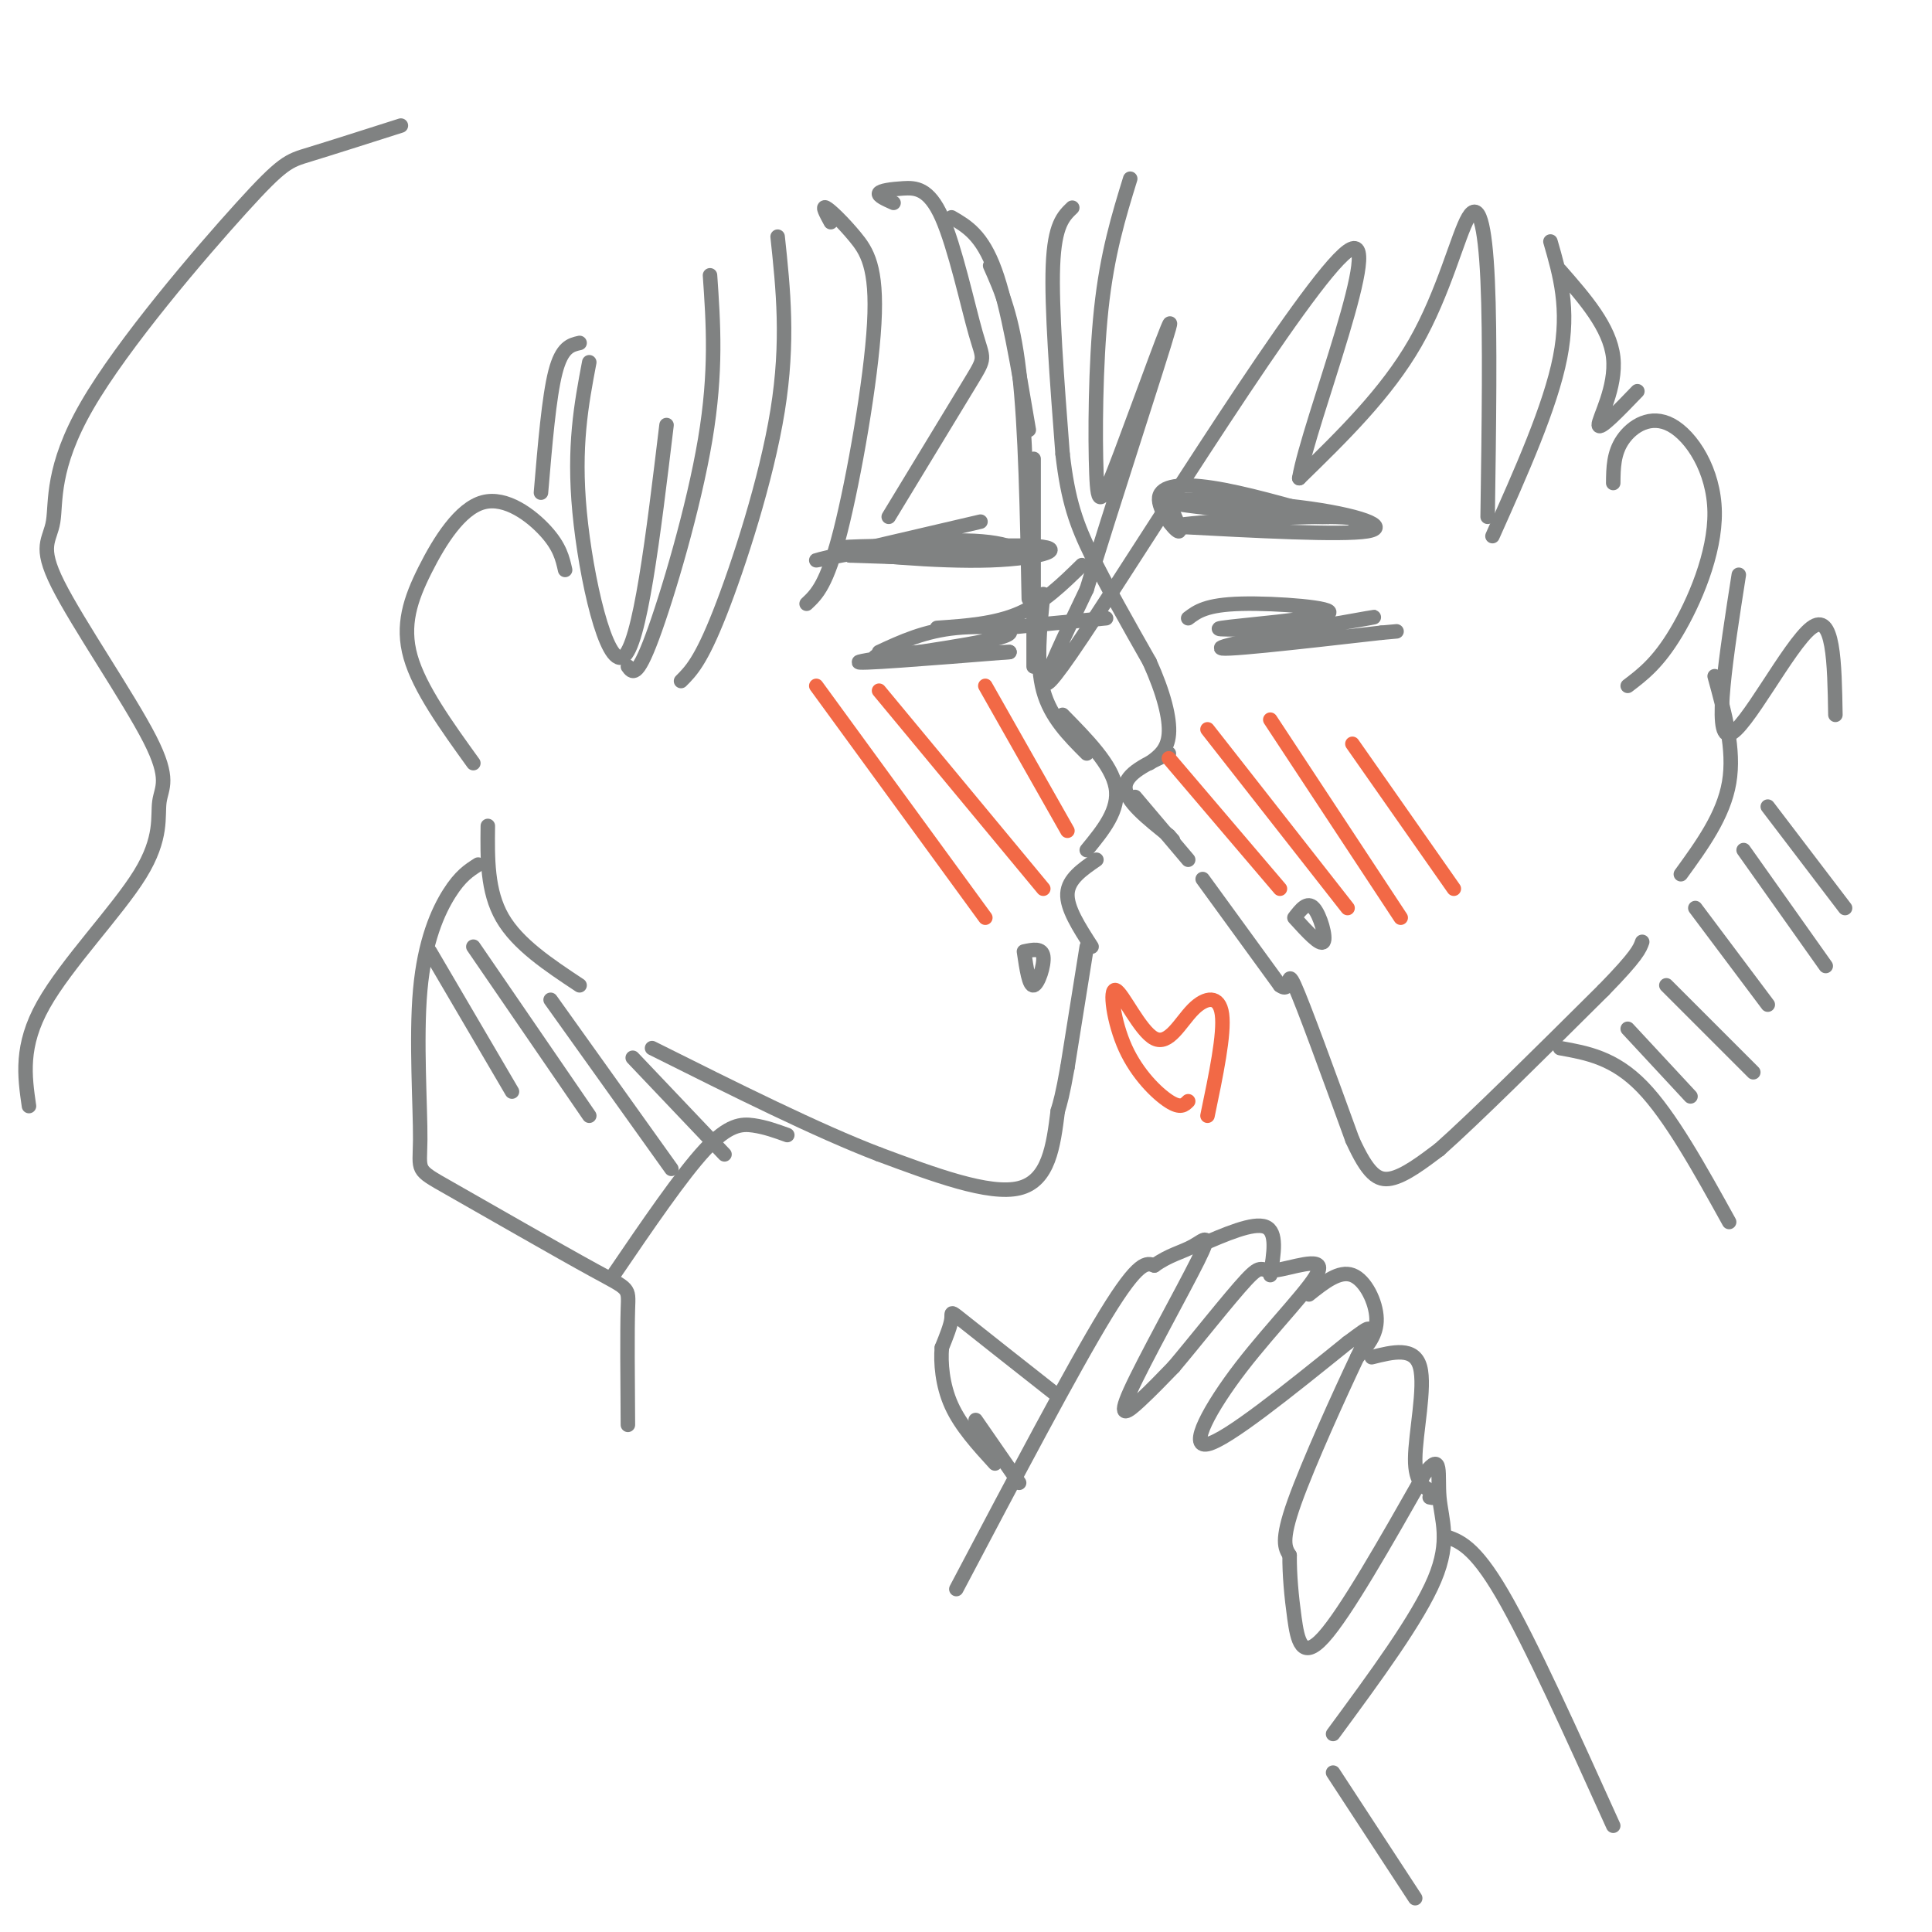 <svg viewBox='0 0 400 400' version='1.1' xmlns='http://www.w3.org/2000/svg' xmlns:xlink='http://www.w3.org/1999/xlink'><g fill='none' stroke='rgb(128,130,130)' stroke-width='3' stroke-linecap='round' stroke-linejoin='round'><path d='M222,43c-1.833,1.750 -3.667,3.500 -4,12c-0.333,8.500 0.833,23.750 2,39'/><path d='M220,94c1.111,9.756 2.889,14.644 6,21c3.111,6.356 7.556,14.178 12,22'/><path d='M238,137c2.933,6.489 4.267,11.711 4,15c-0.267,3.289 -2.133,4.644 -4,6'/><path d='M242,156c-4.500,2.083 -9.000,4.167 -9,7c0.000,2.833 4.500,6.417 9,10'/><path d='M242,173c1.500,1.667 0.750,0.833 0,0'/><path d='M235,165c0.000,0.000 11.000,13.000 11,13'/><path d='M249,182c0.000,0.000 16.000,22.000 16,22'/><path d='M265,204c2.622,2.000 1.178,-4.000 3,0c1.822,4.000 6.911,18.000 12,32'/><path d='M280,236c3.200,7.022 5.200,8.578 8,8c2.800,-0.578 6.400,-3.289 10,-6'/><path d='M298,238c7.333,-6.500 20.667,-19.750 34,-33'/><path d='M332,205c7.000,-7.167 7.500,-8.583 8,-10'/><path d='M197,45c3.167,1.833 6.333,3.667 9,11c2.667,7.333 4.833,20.167 7,33'/><path d='M205,55c2.333,5.250 4.667,10.500 6,22c1.333,11.500 1.667,29.250 2,47'/><path d='M214,95c0.000,0.000 0.000,43.000 0,43'/><path d='M216,123c-0.750,7.250 -1.500,14.500 0,20c1.500,5.500 5.250,9.250 9,13'/><path d='M220,148c5.083,5.167 10.167,10.333 11,15c0.833,4.667 -2.583,8.833 -6,13'/><path d='M227,178c-2.917,2.000 -5.833,4.000 -6,7c-0.167,3.000 2.417,7.000 5,11'/><path d='M225,196c0.000,0.000 -4.000,25.000 -4,25'/><path d='M221,221c-1.000,5.667 -1.500,7.333 -2,9'/><path d='M219,230c-0.917,7.250 -1.833,14.500 -8,16c-6.167,1.500 -17.583,-2.750 -29,-7'/><path d='M182,239c-12.667,-4.833 -29.833,-13.417 -47,-22'/><path d='M182,135c4.696,-2.179 9.393,-4.357 16,-5c6.607,-0.643 15.125,0.250 9,2c-6.125,1.750 -26.893,4.357 -29,5c-2.107,0.643 14.446,-0.679 31,-2'/><path d='M209,135c-2.111,0.000 -22.889,1.000 -27,1c-4.111,-0.000 8.444,-1.000 21,-2'/><path d='M246,128c1.857,-1.405 3.714,-2.810 11,-3c7.286,-0.190 20.000,0.833 18,2c-2.000,1.167 -18.714,2.476 -22,3c-3.286,0.524 6.857,0.262 17,0'/><path d='M270,130c7.750,-0.845 18.625,-2.958 13,-2c-5.625,0.958 -27.750,4.988 -30,6c-2.250,1.012 15.375,-0.994 33,-3'/><path d='M286,131c5.500,-0.500 2.750,-0.250 0,0'/><path d='M194,130c6.000,-0.417 12.000,-0.833 17,-3c5.000,-2.167 9.000,-6.083 13,-10'/><path d='M208,130c0.000,0.000 21.000,-2.000 21,-2'/><path d='M241,102c1.905,4.077 3.810,8.155 3,8c-0.810,-0.155 -4.333,-4.542 -4,-7c0.333,-2.458 4.524,-2.988 11,-2c6.476,0.988 15.238,3.494 24,6'/><path d='M275,107c-5.046,0.271 -29.662,-2.051 -33,-3c-3.338,-0.949 14.601,-0.525 27,1c12.399,1.525 19.257,4.150 14,5c-5.257,0.850 -22.628,-0.075 -40,-1'/><path d='M243,109c0.667,-0.733 22.333,-2.067 32,-2c9.667,0.067 7.333,1.533 5,3'/><path d='M203,108c-16.839,3.923 -33.679,7.845 -34,8c-0.321,0.155 15.875,-3.458 27,-4c11.125,-0.542 17.179,1.988 13,3c-4.179,1.012 -18.589,0.506 -33,0'/><path d='M176,115c3.223,-0.663 27.781,-2.322 37,-2c9.219,0.322 3.097,2.625 -8,3c-11.097,0.375 -27.171,-1.179 -31,-2c-3.829,-0.821 4.585,-0.911 13,-1'/><path d='M212,197c0.533,3.600 1.067,7.200 2,7c0.933,-0.200 2.267,-4.200 2,-6c-0.267,-1.800 -2.133,-1.400 -4,-1'/><path d='M268,190c2.667,2.933 5.333,5.867 6,5c0.667,-0.867 -0.667,-5.533 -2,-7c-1.333,-1.467 -2.667,0.267 -4,2'/><path d='M120,204c-6.417,-4.250 -12.833,-8.500 -16,-14c-3.167,-5.500 -3.083,-12.250 -3,-19'/><path d='M117,118c-0.537,-2.386 -1.075,-4.772 -4,-8c-2.925,-3.228 -8.238,-7.298 -13,-6c-4.762,1.298 -8.974,7.965 -12,14c-3.026,6.035 -4.864,11.439 -3,18c1.864,6.561 7.432,14.281 13,22'/><path d='M348,181c4.417,-6.083 8.833,-12.167 10,-19c1.167,-6.833 -0.917,-14.417 -3,-22'/><path d='M334,100c0.033,-3.100 0.067,-6.201 2,-9c1.933,-2.799 5.766,-5.297 10,-3c4.234,2.297 8.871,9.388 9,18c0.129,8.612 -4.249,18.746 -8,25c-3.751,6.254 -6.876,8.627 -10,11'/><path d='M321,50c2.000,6.917 4.000,13.833 2,24c-2.000,10.167 -8.000,23.583 -14,37'/><path d='M308,107c0.268,-18.631 0.536,-37.262 0,-49c-0.536,-11.738 -1.875,-16.583 -4,-13c-2.125,3.583 -5.036,15.595 -11,26c-5.964,10.405 -14.982,19.202 -24,28'/><path d='M269,99c1.833,-11.179 18.417,-53.125 10,-47c-8.417,6.125 -41.833,60.321 -55,80c-13.167,19.679 -6.083,4.839 1,-10'/><path d='M225,122c4.532,-15.168 15.361,-48.089 17,-54c1.639,-5.911 -5.911,15.189 -10,26c-4.089,10.811 -4.716,11.334 -5,4c-0.284,-7.334 -0.224,-22.524 1,-34c1.224,-11.476 3.612,-19.238 6,-27'/><path d='M185,42c-1.643,-0.735 -3.286,-1.471 -3,-2c0.286,-0.529 2.502,-0.852 5,-1c2.498,-0.148 5.278,-0.122 8,6c2.722,6.122 5.387,18.341 7,24c1.613,5.659 2.175,4.760 -1,10c-3.175,5.240 -10.088,16.620 -17,28'/><path d='M172,46c-0.936,-1.721 -1.872,-3.442 -1,-3c0.872,0.442 3.553,3.046 6,6c2.447,2.954 4.659,6.257 4,18c-0.659,11.743 -4.188,31.927 -7,43c-2.812,11.073 -4.906,13.037 -7,15'/><path d='M161,49c1.156,10.844 2.311,21.689 0,36c-2.311,14.311 -8.089,32.089 -12,42c-3.911,9.911 -5.956,11.956 -8,14'/><path d='M147,57c0.689,9.933 1.378,19.867 -1,34c-2.378,14.133 -7.822,32.467 -11,41c-3.178,8.533 -4.089,7.267 -5,6'/><path d='M138,88c-2.756,22.911 -5.511,45.822 -9,48c-3.489,2.178 -7.711,-16.378 -9,-30c-1.289,-13.622 0.356,-22.311 2,-31'/><path d='M120,71c-1.833,0.417 -3.667,0.833 -5,6c-1.333,5.167 -2.167,15.083 -3,25'/><path d='M163,235c-2.267,-0.822 -4.533,-1.644 -7,-2c-2.467,-0.356 -5.133,-0.244 -10,5c-4.867,5.244 -11.933,15.622 -19,26'/><path d='M323,217c5.583,1.000 11.167,2.000 17,8c5.833,6.000 11.917,17.000 18,28'/></g>
<g fill='none' stroke='rgb(242,105,70)' stroke-width='3' stroke-linecap='round' stroke-linejoin='round'><path d='M246,228c-0.783,0.789 -1.567,1.578 -4,0c-2.433,-1.578 -6.516,-5.524 -9,-11c-2.484,-5.476 -3.370,-12.484 -2,-12c1.370,0.484 4.996,8.460 8,10c3.004,1.540 5.386,-3.355 8,-6c2.614,-2.645 5.461,-3.042 6,1c0.539,4.042 -1.231,12.521 -3,21'/><path d='M169,142c0.000,0.000 35.000,48.000 35,48'/><path d='M182,143c0.000,0.000 34.000,41.000 34,41'/><path d='M204,142c0.000,0.000 17.000,30.000 17,30'/><path d='M242,157c0.000,0.000 23.000,27.000 23,27'/><path d='M250,151c0.000,0.000 29.000,37.000 29,37'/><path d='M263,149c0.000,0.000 27.000,41.000 27,41'/><path d='M280,154c0.000,0.000 21.000,30.000 21,30'/></g>
<g fill='none' stroke='rgb(128,130,130)' stroke-width='3' stroke-linecap='round' stroke-linejoin='round'><path d='M89,197c0.000,0.000 17.000,29.000 17,29'/><path d='M98,196c0.000,0.000 24.000,35.000 24,35'/><path d='M114,207c0.000,0.000 25.000,35.000 25,35'/><path d='M131,219c0.000,0.000 19.000,20.000 19,20'/><path d='M337,213c0.000,0.000 13.000,14.000 13,14'/><path d='M345,204c0.000,0.000 18.000,18.000 18,18'/><path d='M351,188c0.000,0.000 15.000,20.000 15,20'/><path d='M361,176c0.000,0.000 17.000,24.000 17,24'/><path d='M366,167c0.000,0.000 16.000,21.000 16,21'/><path d='M83,26c-7.368,2.350 -14.735,4.701 -19,6c-4.265,1.299 -5.427,1.547 -14,11c-8.573,9.453 -24.558,28.112 -32,41c-7.442,12.888 -6.340,20.005 -7,24c-0.660,3.995 -3.082,4.867 1,13c4.082,8.133 14.668,23.527 19,32c4.332,8.473 2.408,10.024 2,13c-0.408,2.976 0.698,7.378 -4,15c-4.698,7.622 -15.199,18.463 -20,27c-4.801,8.537 -3.900,14.768 -3,21'/><path d='M99,179c-1.844,1.165 -3.688,2.331 -6,6c-2.312,3.669 -5.093,9.842 -6,20c-0.907,10.158 0.058,24.302 0,31c-0.058,6.698 -1.139,5.950 6,10c7.139,4.050 22.499,12.898 30,17c7.501,4.102 7.143,3.458 7,8c-0.143,4.542 -0.072,14.271 0,24'/><path d='M360,119c-2.622,16.778 -5.244,33.556 -2,33c3.244,-0.556 12.356,-18.444 17,-22c4.644,-3.556 4.822,7.222 5,18'/><path d='M323,56c5.156,5.889 10.311,11.778 11,18c0.689,6.222 -3.089,12.778 -3,14c0.089,1.222 4.044,-2.889 8,-7'/><path d='M198,329c12.083,-22.917 24.167,-45.833 31,-57c6.833,-11.167 8.417,-10.583 10,-10'/><path d='M239,262c3.068,-2.211 5.739,-2.739 8,-4c2.261,-1.261 4.111,-3.256 1,3c-3.111,6.256 -11.184,20.761 -14,27c-2.816,6.239 -0.376,4.211 2,2c2.376,-2.211 4.688,-4.606 7,-7'/><path d='M243,283c4.318,-5.102 11.611,-14.358 15,-18c3.389,-3.642 2.872,-1.669 6,-2c3.128,-0.331 9.900,-2.965 9,0c-0.900,2.965 -9.473,11.529 -16,20c-6.527,8.471 -11.008,16.849 -7,16c4.008,-0.849 16.504,-10.924 29,-21'/><path d='M279,278c5.702,-4.226 5.458,-4.292 2,3c-3.458,7.292 -10.131,21.940 -13,30c-2.869,8.060 -1.935,9.530 -1,11'/><path d='M267,322c-0.036,4.000 0.375,8.500 1,13c0.625,4.500 1.464,9.000 6,4c4.536,-5.000 12.768,-19.500 21,-34'/><path d='M295,305c3.738,-4.762 2.583,0.333 3,5c0.417,4.667 2.405,8.905 -1,17c-3.405,8.095 -12.202,20.048 -21,32'/><path d='M248,258c5.750,-2.500 11.500,-5.000 14,-4c2.500,1.000 1.750,5.500 1,10'/><path d='M271,268c3.156,-2.511 6.311,-5.022 9,-4c2.689,1.022 4.911,5.578 5,9c0.089,3.422 -1.956,5.711 -4,8'/><path d='M284,281c4.422,-1.111 8.844,-2.222 10,2c1.156,4.222 -0.956,13.778 -1,19c-0.044,5.222 1.978,6.111 4,7'/><path d='M297,309c0.500,1.333 -0.250,1.167 -1,1'/><path d='M219,289c-7.733,-6.089 -15.467,-12.178 -19,-15c-3.533,-2.822 -2.867,-2.378 -3,-1c-0.133,1.378 -1.067,3.689 -2,6'/><path d='M195,279c-0.267,3.067 0.067,7.733 2,12c1.933,4.267 5.467,8.133 9,12'/><path d='M202,294c0.000,0.000 9.000,13.000 9,13'/><path d='M299,318c3.083,1.000 6.167,2.000 12,12c5.833,10.000 14.417,29.000 23,48'/><path d='M276,367c0.000,0.000 17.000,26.000 17,26'/></g>
</svg>